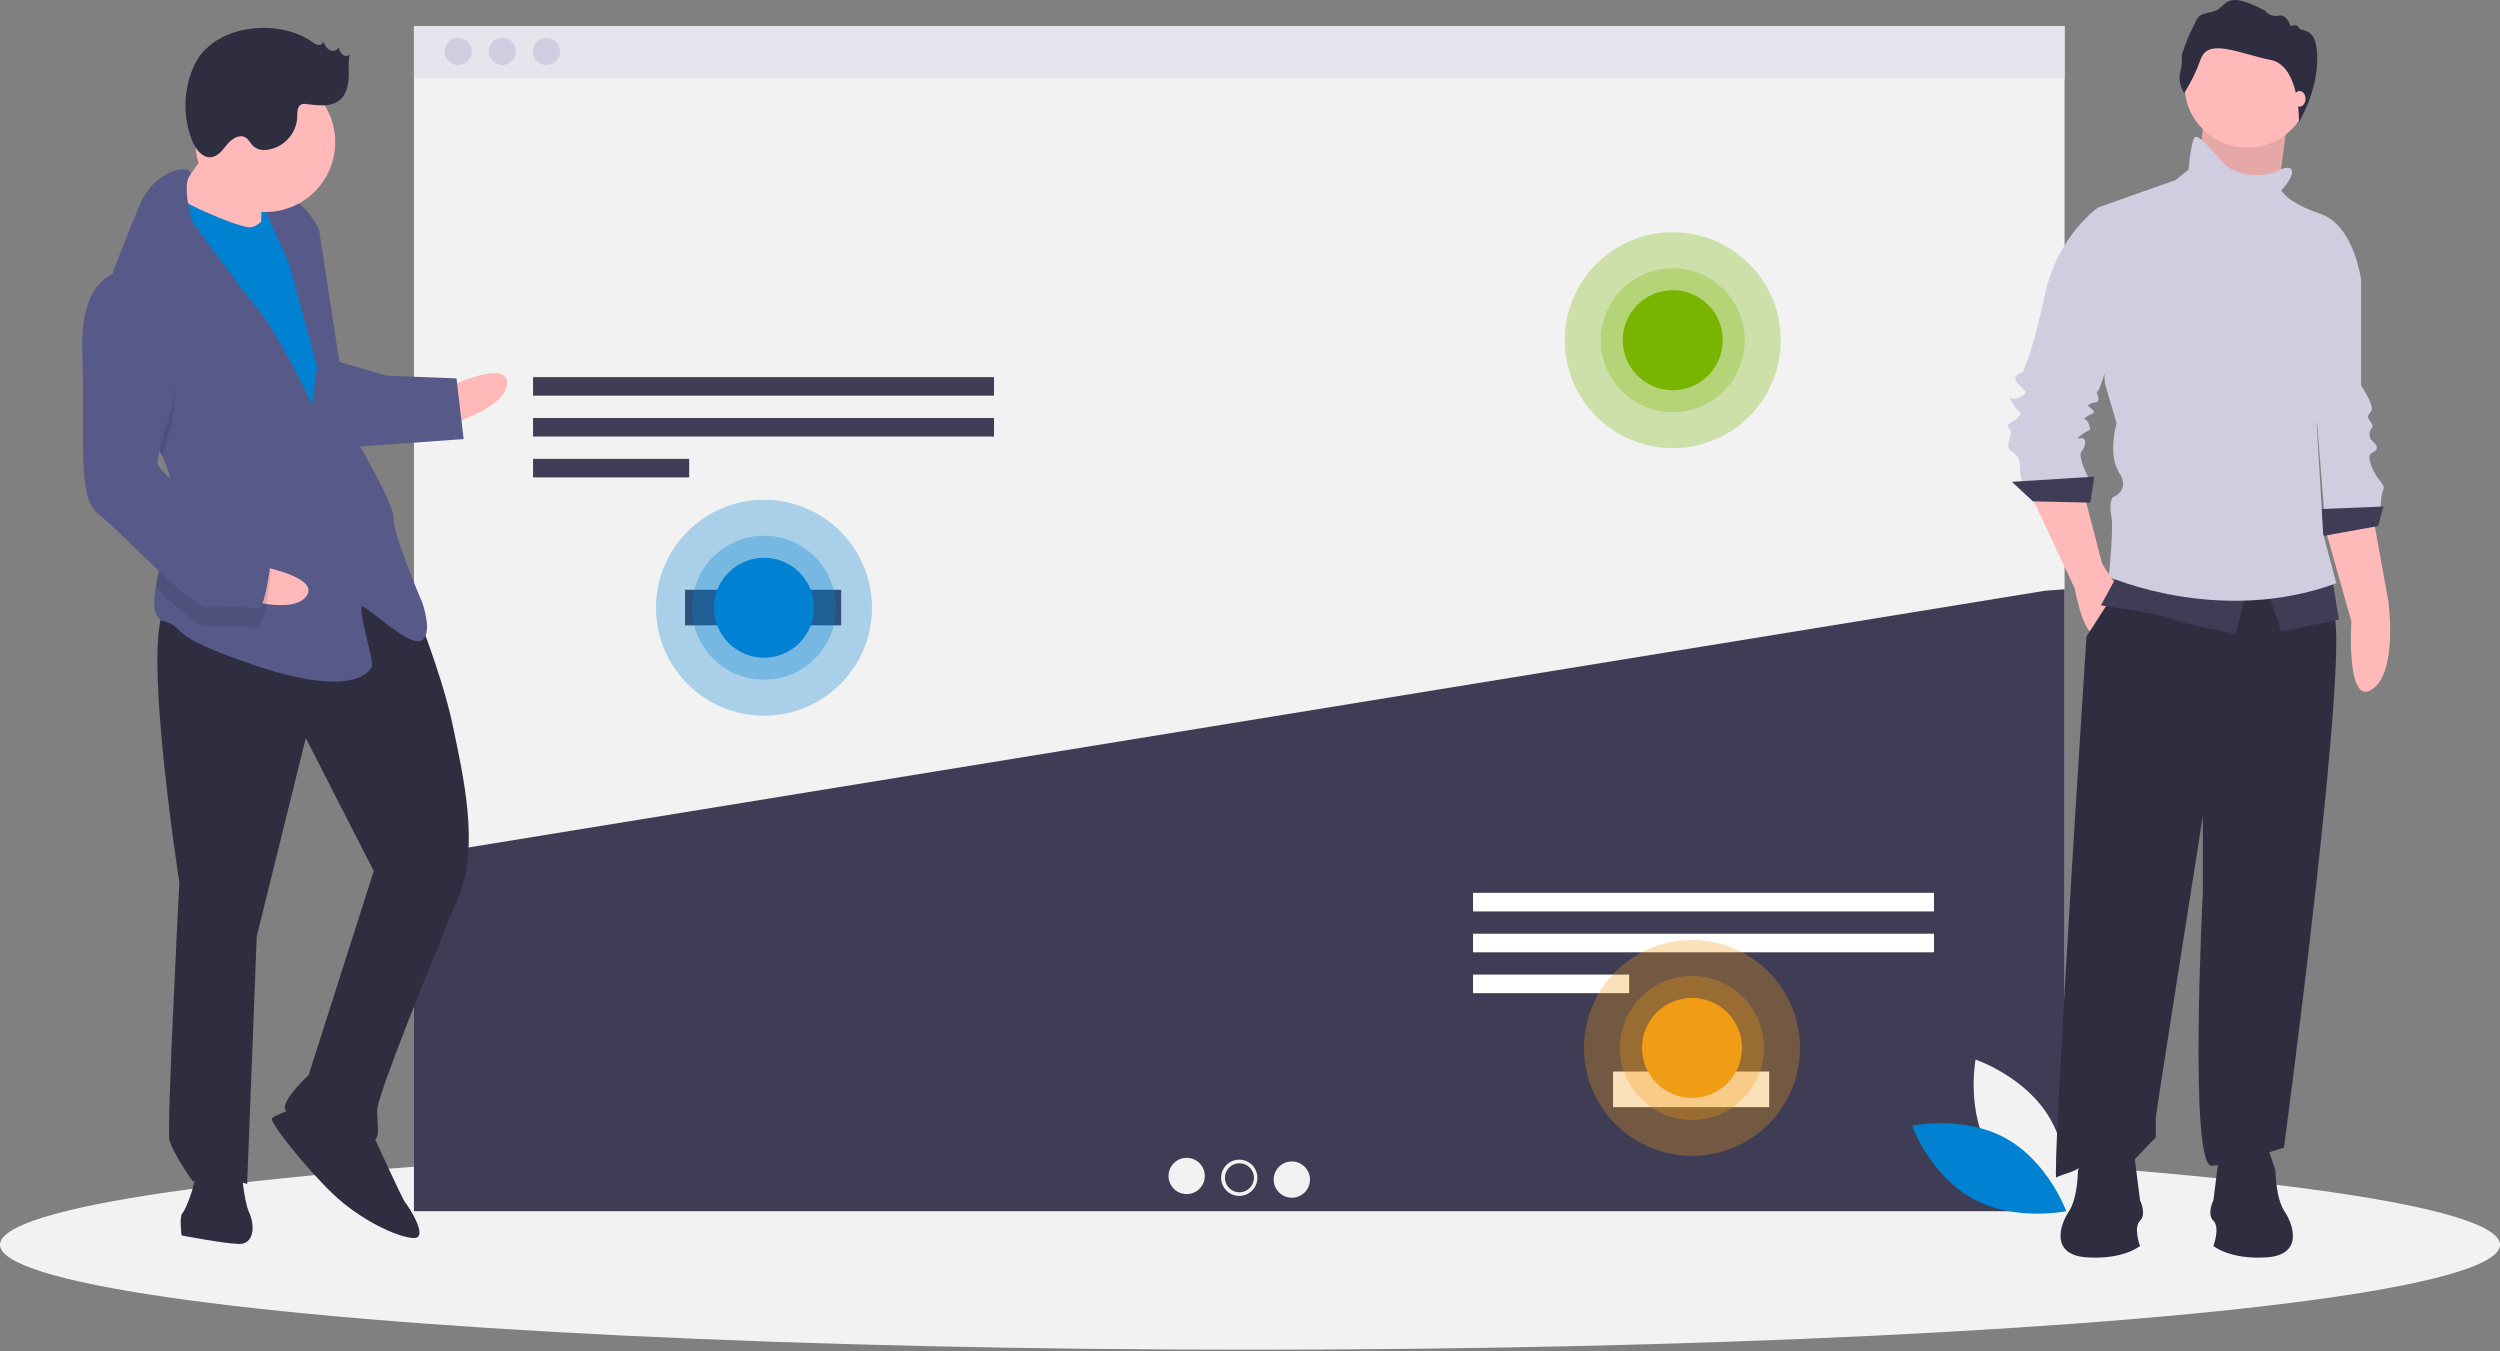 <svg xmlns="http://www.w3.org/2000/svg" width="481" height="260" viewBox="0 0 481 260">
    <rect x="0" y="0" width="481" height="260" fill="#808080" stroke="none"/>
    <g fill="none">
        <g transform="translate(0 5)">
            <ellipse cx="240.5" cy="234.491" fill="#F2F2F2" rx="240.5" ry="20.192"/>
            <path fill="#F2F2F2" d="M79.641 0H397.223V229H79.641z"/>
            <path fill="#E6E4EC" d="M79.641 0H397.223V10.099H79.641z"/>
            <ellipse cx="88.139" cy="4.901" fill="#D0CDE1" rx="2.615" ry="2.614"/>
            <ellipse cx="96.638" cy="4.901" fill="#D0CDE1" rx="2.615" ry="2.614"/>
            <ellipse cx="105.136" cy="4.901" fill="#D0CDE1" rx="2.615" ry="2.614"/>
            <path fill="#3F3D56" d="M79.866 159.722L79.641 159.915 79.641 228.04 397.223 228.04 397.223 108.377 393.438 108.663zM102.56 67.554H191.245V71.128H102.56zM102.56 75.418H191.245V78.992H102.56zM102.56 83.281H132.598V86.855H102.56z"/>
            <path fill="#FFF" d="M283.416 166.785H372.101V170.359H283.416zM283.416 174.648H372.101V178.222H283.416zM283.416 182.512H313.454V186.086H283.416z"/>
            <ellipse cx="228.315" cy="221.257" fill="#F2F2F2" rx="3.489" ry="3.487"/>
            <ellipse cx="238.432" cy="221.606" fill="#F2F2F2" rx="3.489" ry="3.487"/>
            <ellipse cx="248.549" cy="221.955" fill="#F2F2F2" rx="3.489" ry="3.487"/>
            <ellipse cx="238.464" cy="221.606" fill="#3F3D56" rx="2.791" ry="2.789"/>
            <path fill="#3F3D56" d="M131.805 108.467H161.843V115.317H131.805z"/>
            <path fill="#FFF" d="M310.352 201.159H340.39V208.009H310.352z"/>
            <ellipse cx="146.994" cy="111.928" fill="#0081D2" opacity=".3" rx="20.779" ry="20.769"/>
            <ellipse cx="146.994" cy="111.928" fill="#0081D2" opacity=".3" rx="13.853" ry="13.846"/>
            <ellipse cx="146.994" cy="111.928" fill="#0081D2" rx="9.62" ry="9.615"/>
            <ellipse cx="321.837" cy="60.456" fill="#78B400" opacity=".3" rx="20.779" ry="20.769"/>
            <ellipse cx="321.837" cy="60.456" fill="#78B400" opacity=".3" rx="13.853" ry="13.846"/>
            <ellipse cx="321.837" cy="60.456" fill="#78B400" rx="9.62" ry="9.615"/>
            <ellipse cx="325.541" cy="196.621" fill="#F09C15" opacity=".3" rx="20.779" ry="20.769"/>
            <ellipse cx="325.541" cy="196.621" fill="#F09C15" opacity=".3" rx="13.853" ry="13.846"/>
            <ellipse cx="325.541" cy="196.621" fill="#F09C15" rx="9.62" ry="9.615"/>
            <path fill="#0081D2" d="M47.126 31.233L55.685 31.233 55.684 42.232 47.126 42.232z" transform="rotate(-177.779 51.405 36.732)"/>
            <path fill="#FFB9B9" d="M85.922 69.563s11.844-5.656 11.654-.771c-.19 4.885-11.938 8.098-11.938 8.098l.284-7.327z"/>
            <path fill="#2F2E41" d="M79.424 110.894s5.588 13.67 7.652 23.534c2.065 9.864 5.209 23.44 1.165 33.067-4.045 9.627-15.543 37.923-15.662 40.976-.118 3.053.985 6.153-1.458 6.058-2.444-.094-15.741-4.279-16.281-6.134-.54-1.856 4.537-6.551 4.537-6.551l12.535-39.263-13.079-25.578-9.434 38.16-1.847 47.625s-9.069-2.797-10.385-.402c0 0-4.063-5.661-4.58-8.127-.516-2.466 1.92-49.458 1.92-49.458s-8.325-53.524-1.605-53.264c6.72.26 33.04-15.842 46.522-.643z"/>
            <path fill="#2F2E41" d="M71.215 212.087s6.199 13.693 6.786 14.328c.587.634 4.627 6.906 1.572 6.787-3.054-.118-10.266-3.455-15.575-8.553-5.308-5.098-12.307-13.93-11.673-14.517.635-.587 4.982-2.253 4.982-2.253l13.908 4.208zM46.448 219.688s.374 6.13 1.501 8.62c1.127 2.49.985 6.153-2.07 6.034-3.054-.118-10.948-1.647-10.948-1.647s-.469-3.687.166-4.274c.635-.587 3.339-7.209 2.188-9.088-1.15-1.88 9.163.355 9.163.355z"/>
            <path fill="#FFB9B9" d="M41.93 20.772s-6.512 10.143-9.05 12.49c-2.539 2.348 4.602 7.517 4.602 7.517l12.782 1.719s-.161-11.625.497-12.823c.658-1.197-8.832-8.903-8.832-8.903z"/>
            <path fill="#0081D2" d="M53.039 34.044s-2.633 4.79-5.077 4.695c-2.443-.094-15.082-5.476-15.622-7.332-.54-1.855-4.187 13.291-4.187 13.291l30.927 54.4 7.544-5.21-3.655-31.941-3.002-17.239-6.928-10.664z"/>
            <path fill="#575A89" d="M31.199 82.73c1.234 2.58 2.004 5.27 1.897 8.023-.004.122-.01.244-.02.366-.293 5.651-2.375 12.187-3.123 16.94-.542 3.41-.388 5.899 1.609 6.484 4.84 1.41-.706 2.418 18.018 8.648 18.725 6.229 21.992.852 22.04-.37.047-1.22-2.652-10.498-2.018-11.085.635-.586 8.88 7.683 11.37 6.556 2.491-1.126.285-7.327.285-7.327s-5.612-13.06-5.493-16.112c.118-3.053-8.5-17.452-8.5-17.452l-5.862-38.14s-2.254-4.98-5.285-5.71c-3.03-.728-5.545 1.009-5.545 1.009l5.071 11.204 5.351 19.775-.895 7.304s-6.222-13.083-10.31-18.134C45.704 49.66 36.99 37.702 36.99 37.702s-2.034-6.86-.499-8.91c1.536-2.057-6.405-2.364-9.791 6.066-1.795 4.467-4.709 11.13-6.534 17.333-1.626 5.496-2.395 10.633-.783 13.57 2.462 4.486 8.658 10.383 11.816 16.969z"/>
            <path fill="#000" d="M19.383 65.761c2.462 4.486 8.658 10.383 11.816 16.969.825-2.97 1.831-6.044 1.831-6.044s3.86-20.642-7.557-25.977c-1.892-.183-3.784.346-5.307 1.482-1.626 5.496-2.395 10.634-.783 13.57z" opacity=".1"/>
            <path fill="#575A89" d="M64.707 64.46l9.68 2.821 13.439.521 1.382 11.673-22.086 1.59s-5.517-15.502-2.415-16.605z"/>
            <path fill="#FFB9B9" d="M48.923 103.706s12.95 2.148 9.994 6.042c-2.956 3.895-14.427-.2-14.427-.2l4.433-5.842z"/>
            <path fill="#000" d="M33.076 91.12c-.293 5.65-2.375 12.186-3.123 16.94 4.125 3.902 8.048 7.344 9.526 7.401 3.055.118 7.966-.303 9.775.379 1.809.681 2.87-10.896 2.87-10.896s-1.08-3.711-5.896-5.732c-3.25-1.368-9.482-5.076-13.152-8.093z" opacity=".1"/>
            <path fill="#575A89" d="M25.615 47.046s-10.338-1.624-9.78 15.52c.56 17.144-1.089 28.087 3.069 31.306 4.158 3.219 17.663 17.807 20.718 17.925 3.054.119 7.965-.302 9.774.38 1.809.68 2.87-10.897 2.87-10.897s-1.08-3.71-5.896-5.732c-4.816-2.021-16.162-9.187-16.067-11.63.094-2.442 2.87-10.896 2.87-10.896s3.86-20.642-7.558-25.976z"/>
            <ellipse cx="51.045" cy="22.348" fill="#FFB9B9" rx="13.45" ry="13.443"/>
            <path fill="#2F2E41" d="M60.101 3.08c.325.28.713.474 1.131.567.437.078.855-.211.935-.647.308.638.655 1.317 1.284 1.645.628.327 1.6.053 1.69-.65.092.533.328 1.031.682 1.44.39.372 1.097.465 1.437.048-.275 1.503-.105 3.049-.191 4.574-.087 1.525-.494 3.142-1.647 4.145-1.681 1.463-4.21 1.102-6.422.825-.334-.07-.681-.051-1.006.055-.828.353-.79 1.505-.802 2.405-.14 3.26-2.614 5.942-5.854 6.345-.878.136-1.773-.083-2.49-.607-.628-.532-.949-1.4-1.669-1.8-1.17-.65-2.59.299-3.446 1.328-.856 1.03-1.7 2.296-3.025 2.485-1.753.249-3.089-1.537-3.744-3.182-1.827-4.657-1.694-9.854.369-14.412C40.993-.333 53.5-1.595 60.1 3.08z"/>
            <path fill="#F2F2F2" d="M382.962 216.834c4.736 8.074 14.29 11.271 14.29 11.271s1.873-9.894-2.864-17.968c-4.736-8.074-14.29-11.27-14.29-11.27s-1.873 9.893 2.864 17.967z"/>
            <path fill="#0081D2" d="M385.917 214.016c8.192 4.535 11.624 14.003 11.624 14.003s-9.85 2.115-18.042-2.42c-8.191-4.535-11.623-14.002-11.623-14.002s9.85-2.115 18.041 2.42z"/>
        </g>
        <g transform="translate(386)">
            <path fill="#FFB9B9" d="M61.23 101.21l5.18 18.375s-1.067 16.275 3.914 13.09c5.097-3.258 3.202-16.982 3.202-16.982L70.54 99.209l-9.31 2.002z"/>
            <path fill="#D0CDE1" d="M63.999 49.667l4.277 4.254v20.267s2.516 3.753 2.013 4.754c-.504 1-1.007 1-.504 1.751.504.751 1.007 1.251.504 1.752-.504.5-.504 1.751 0 2.252.503.5 1.51 1.25.754 2.001-.754.751-1.76.25-.754 3.003 1.006 2.752 2.767 3.503 2.264 4.504-.503 1-.503 3.503-.503 3.503l-10.82 1.501-2.264-28.274L64 49.667z"/>
            <path fill="#3F3D56" d="M72.553 97.458L59.973 97.958 60.476 103.212 71.547 101.211z"/>
            <path fill="#FFB9B9" d="M37.958 23.52L36.448 38.532 51.796 40.784 52.928 32.152 54.06 23.52z"/>
            <path fill="#000" d="M37.958 23.52L36.448 38.532 51.796 40.784 52.928 32.152 54.06 23.52z" opacity=".1"/>
            <path fill="#FFB9B9" d="M4.62 94.955l8.555 18.266s1.51 8.507 3.774 8.757c2.264.25 4.529-8.757 4.529-8.757l-3.02-4.754-3.522-13.512H4.62z"/>
            <path fill="#2F2E41" d="M22.484 111.47l-7.045 11.009S8.646 227.318 9.652 226.567c1.007-.75 4.277-1 5.535-3.003 1.258-2.001 9.058 0 9.058 0l4.529-4.754v-3.753c0-.75 9.058-58.049 9.058-58.049v14.512s-2.768 53.295 1.761 52.795 13.838-3.503 13.838-3.503 13.335-99.584 9.31-103.337c-4.026-3.754-5.787-12.26-5.787-12.26l-34.47 6.254z"/>
            <ellipse cx="46.386" cy="16.389" fill="#FFB9B9" rx="12.077" ry="12.01"/>
            <path fill="#D0CDE1" d="M19.465 40.91l-1.762-1.001s-7.8 5.254-10.315 17.014C4.872 68.683 3.11 71.686 3.11 71.686s-2.516.5-.754 2.252c1.76 1.751 1.76 1.5.251 2.502-1.51 1-2.516-1.001-1.51 1 1.007 2.002 2.265 1.502 1.259 2.753-1.007 1.251-2.768 1.251-1.762 2.252 1.007 1-1.006 3.253.252 4.253 1.258 1.001 1.761 1.251 1.761 3.003-.007 1.022.163 2.038.503 3.003h13.084s-2.516-4.755-1.761-5.755c.754-1.001 1.006-2.002.503-2.502s-2.013.5-.503-.751c1.51-1.251 2.012-.5 1.51-2.002-.504-1.501-1.51-.75-.504-1.501 1.006-.75 1.761-.5 1.258-1.251-.503-.75-1.51-.75-.503-1.251 1.006-.5 1.761 0 1.51-1.251-.252-1.251-.504-.75 0-1.251.503-.5 5.786-17.515 5.786-18.016 0-.5-4.025-16.263-4.025-16.263z"/>
            <path fill="#3F3D56" d="M16.948 91.703L1.098 92.704 5.123 96.457 16.194 96.707zM21.478 110.469l-3.271 6.005s9.812 1.25 13.335 2.502c3.522 1.25 12.58 3.002 12.58 3.002l2.264-8.757-24.908-2.752zM50.16 113.221L52.928 121.478 63.999 119.226 62.741 111.469z"/>
            <path fill="#D0CDE1" d="M54.69 32.402s-.756-.5-2.517.5c-1.761 1.002-7.548 1.502-10.316-1.5-2.767-3.003-4.78-5.505-5.535-5.005-.755.5-1.258 6.256-1.258 6.256l-2.516 2.001-14.845 5.255 1.258 33.778 2.265 7.757s-1.761 6.005.503 9.508c2.265 3.503-1.258 4.754-1.258 4.754s-.755 1-.252 3.503c.504 2.502-.503 11.76-.503 11.76s21.387 9.508 43.78 1.251l-2.517-9.508-1.258-21.268s1.258-3.503 1.007-5.004c-.252-1.502 7.548-22.52 7.548-22.52s-1.258-10.508-7.8-12.76c-6.542-2.252-7.548-4.504-7.548-4.504s3.02-3.253 1.761-4.254z"/>
            <path fill="#2F2E41" d="M34.226 17.927s-1.255-1.87-.772-3.885c.288-1.144.402-2.324.337-3.502 0 0 1.013-3.262 2.026-5.085 1.013-1.822.53-2.59 3.715-3.165 3.183-.576 1.88-4.701 10.274-.24.579.804 1.587 1.182 2.556.959 1.737-.336 2.364 2.063 2.364 2.063s1.157-.672 1.592.288c.434.959 3.53-.576 3.53 5.9 0 6.475-3.523 12.26-3.523 12.26s.258-10.893-5.482-11.996c-5.74-1.104-11.914-4.318-13.41-.192-.807 2.315-1.883 4.529-3.207 6.595z"/>
            <ellipse cx="56.45" cy="19.016" fill="#FFB9B9" rx="1.132" ry="1.501"/>
            <path fill="#2F2E41" d="M50.035 219.925l1.77 5.28s0 5.279 1.769 7.918c1.77 2.64 3.539 8.359-3.54 8.799-7.077.44-10.174-2.2-10.174-2.2s1.327-3.52 0-4.84c-1.327-1.319 0-3.958 0-3.958l1.327-10.559 8.848-.44zM15.565 219.925l-1.77 5.28s0 5.279-1.769 7.918c-1.77 2.64-3.539 8.359 3.54 8.799 7.077.44 10.174-2.2 10.174-2.2s-1.327-3.52 0-4.84c1.327-1.319 0-3.958 0-3.958l-1.327-10.559-8.848-.44z"/>
        </g>
    </g>
</svg>

